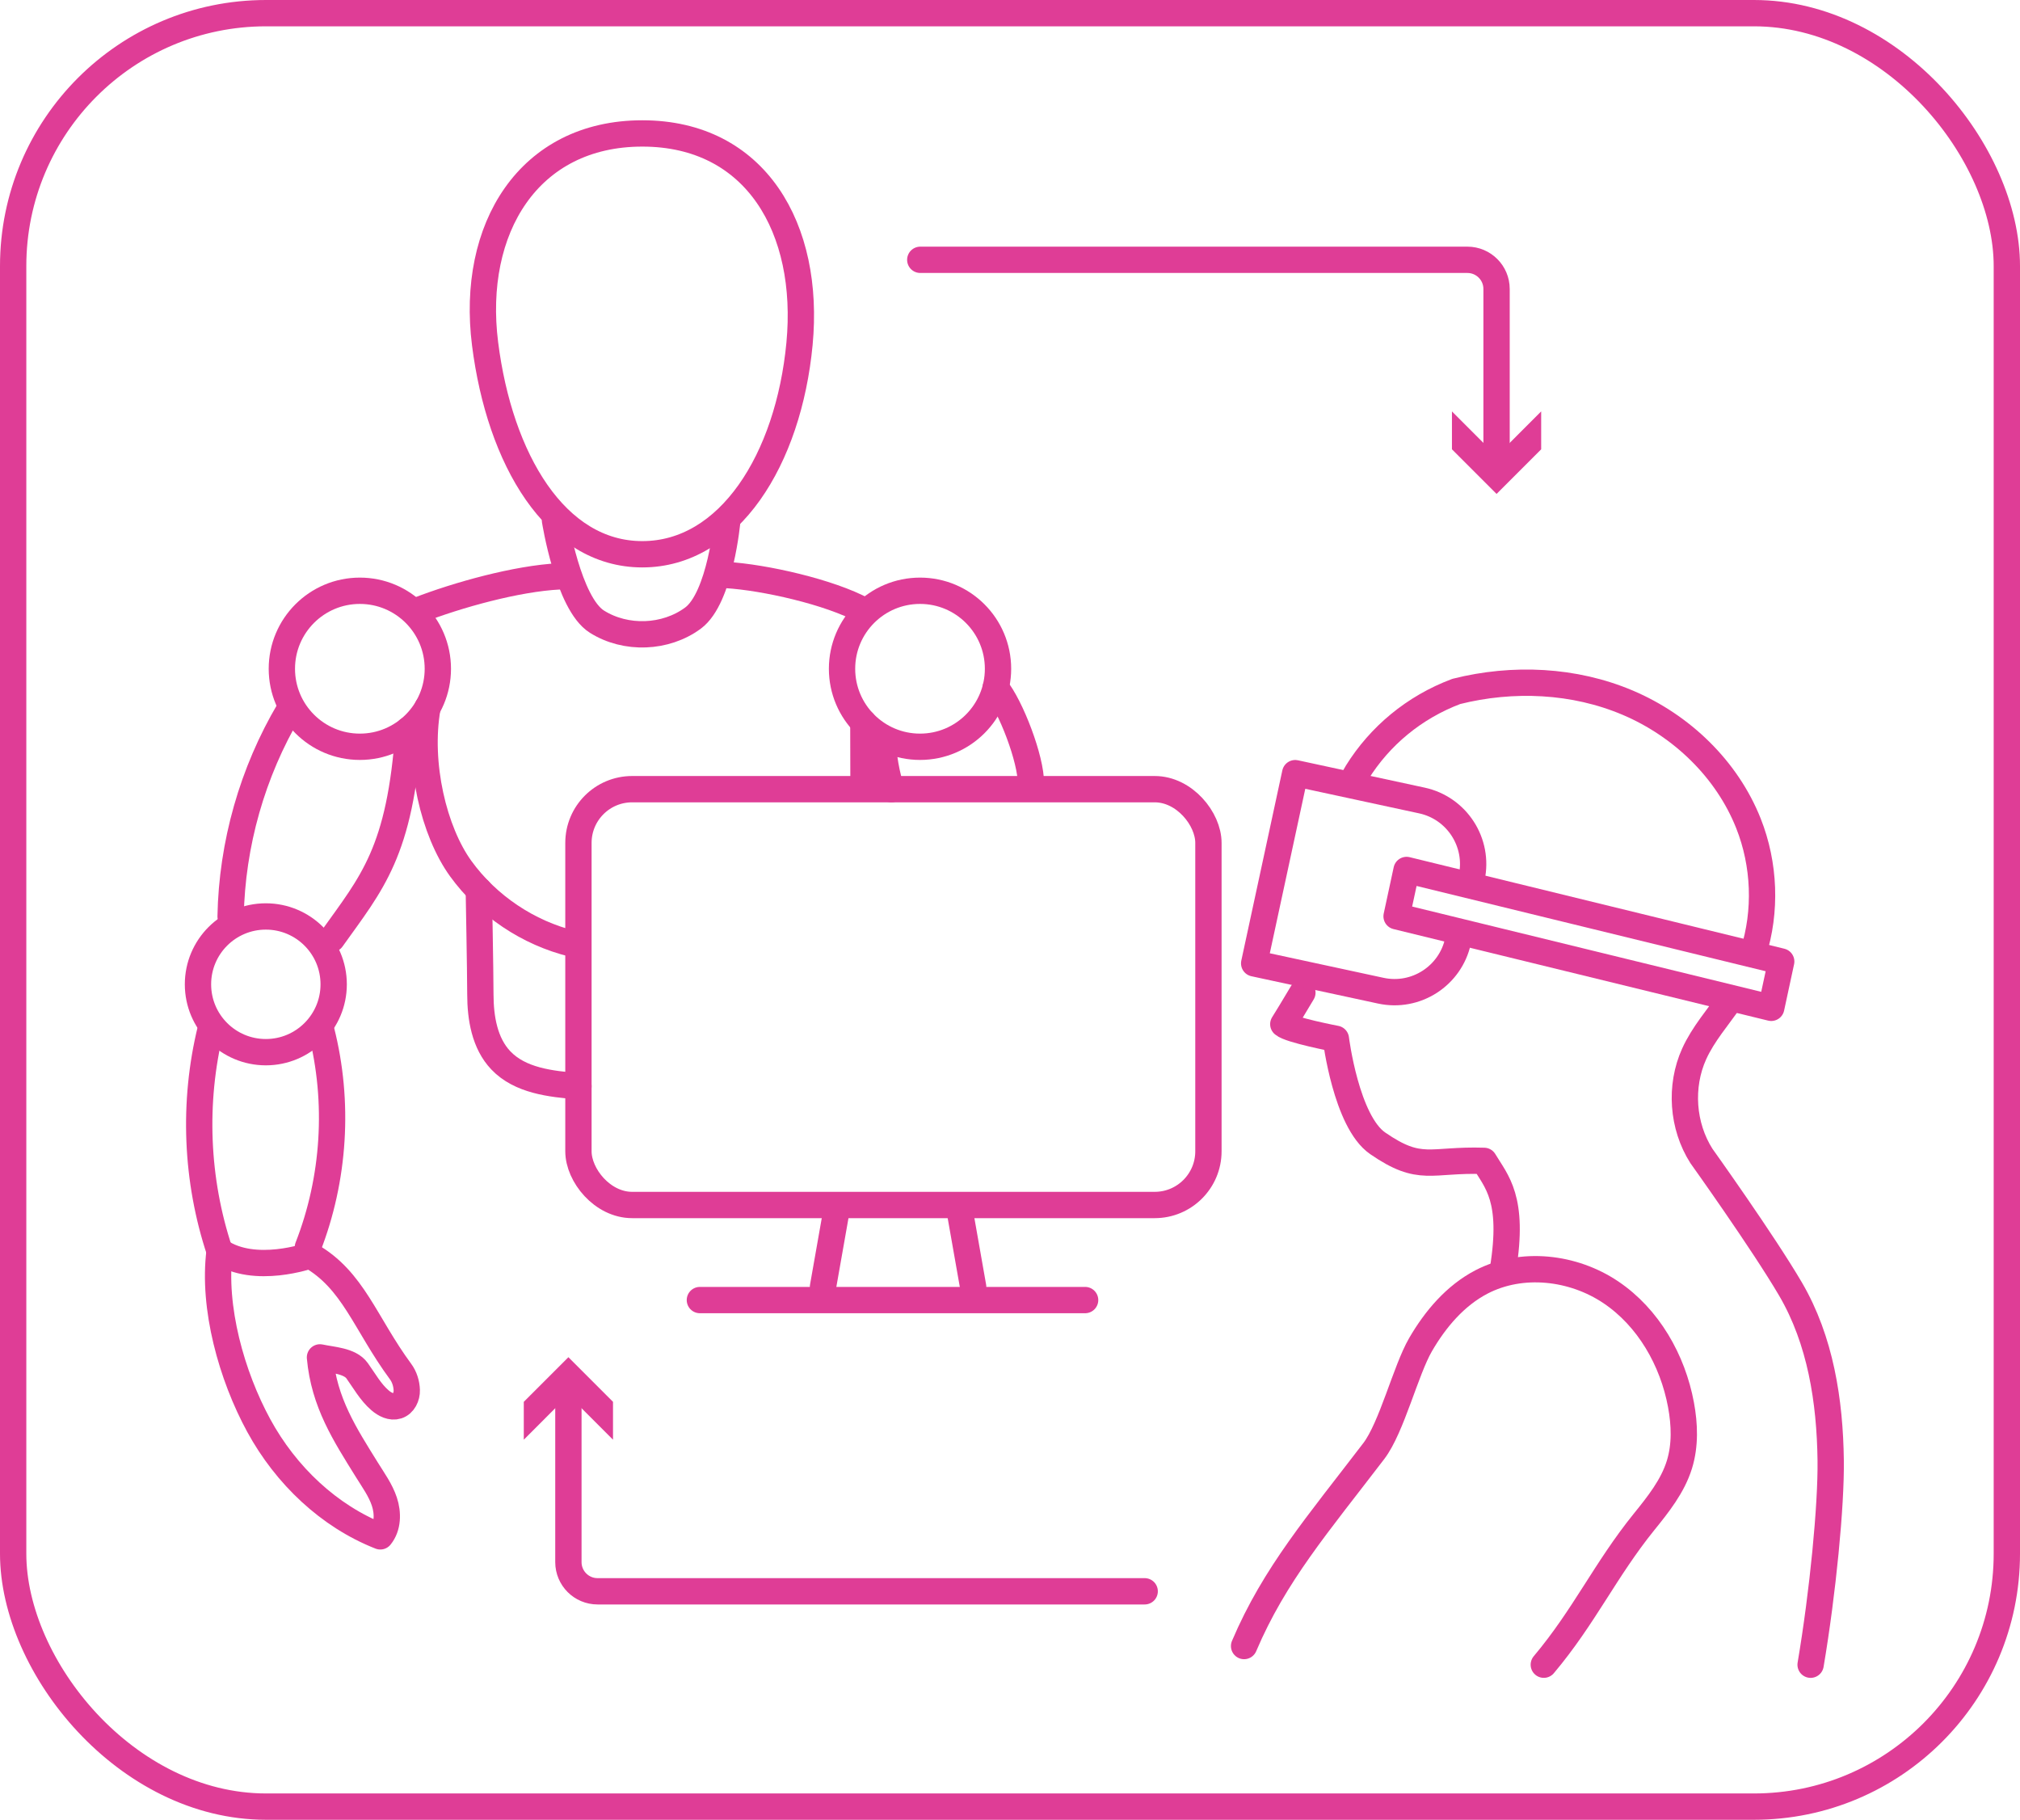 <svg xmlns="http://www.w3.org/2000/svg" id="Layer_2" data-name="Layer 2" viewBox="0 0 997.96 898.85"><defs><style>      .cls-1 {        fill: #df3d96;      }      .cls-2 {        fill: none;        stroke: #df3d96;        stroke-linecap: round;        stroke-linejoin: round;        stroke-width: 13px;      }    </style></defs><g id="Layer_1-2" data-name="Layer 1"><g><path class="cls-2" d="M614.63,813.04c15.03-35.39,36.49-60.19,64.07-96.3,8.86-11.6,15.78-39.96,23.11-52.58,7.33-12.62,17.17-24.23,30.12-30.97,19.89-10.34,45.27-7.41,63.87,5.1s30.57,33.52,34.67,55.56c1.82,9.78,2.17,20.04-.77,29.55-3.31,10.7-10.5,19.69-17.54,28.4-19.08,23.62-29.53,46.78-49.46,70.45"></path><path class="cls-2" d="M643.43,490.31c-4.34,7.32-8.03,13.33-9.43,15.56,2.95,2.82,25.98,7.23,25.98,7.23,0,0,5.06,40.87,20.65,51.62,21.26,14.66,25.84,7.81,52.55,8.67,6.13,10.26,15.02,18.6,9.35,53.53"></path><path class="cls-2" d="M866.14,470.72c6.6-20.64,5.7-43.75-2.32-63.99-10.62-26.8-33.02-48.31-59.55-59.6s-56.84-12.63-84.8-5.61c-20.93,7.87-37.84,22.1-48.97,39.98-.89,1.43-1.84,3.17-2.8,5.19"></path><path class="cls-2" d="M894.51,822.26c6.07-35.86,10.2-78.65,9.92-100.93-.37-29.29-5.03-59.31-19.83-84.59-13.61-23.24-44.04-65.78-44.04-65.78-9.42-14.81-10.81-34.4-3.58-50.39,4.46-9.87,11.79-18.08,17.91-27.02"></path><path class="cls-2" d="M274.19,257.04s6.46,41.03,20.7,50.01c14.24,8.98,33.97,8.25,47.5-1.77s16.94-48.24,16.94-48.24"></path><path class="cls-2" d="M276.35,284.68c-21.15,1.07-50.27,9.18-70.01,16.84"></path><path class="cls-2" d="M142.92,350.68c-18.23,30.74-28.33,66.26-28.99,102"></path><path class="cls-2" d="M201.84,360.42c-4.1,60.53-18.15,75.62-37.91,103.33"></path><path class="cls-2" d="M104.05,508.46c-8.8,35.96-7.25,74.4,4.44,109.54"></path><path class="cls-2" d="M158.74,509.16c8.93,35.16,6.58,73.1-6.63,106.89"></path><path class="cls-2" d="M108.49,618c-3.55,27.78,5.95,61.54,19.35,86.13,13.4,24.59,34.71,44.79,60.05,54.73,3.8-4.67,3.89-11.47,1.99-17.18-1.9-5.71-5.51-10.66-8.68-15.77-10.79-17.39-21.09-33.07-23.12-55.45,6.02,1.31,14.76,1.58,18.35,6.6,3.59,5.01,6.62,10.55,11.29,14.58,2.38,2.06,5.6,3.72,8.59,2.76,3.09-.99,4.76-4.54,4.65-7.78s-1.14-6.54-3.06-9.15c-17.57-23.87-23.3-45.22-44.72-57.36"></path><path class="cls-2" d="M358.78,284.02c18.98,1.14,51.12,8.42,67.82,17.51"></path><path class="cls-2" d="M211.18,349.54c-4.83,27.7,3.15,61.19,16.46,79.53,13.3,18.34,33.26,31.74,55.27,37.11"></path><path class="cls-2" d="M236.55,439.62s.75,39.86.77,51.53,2.07,24.16,10.11,32.61c9.51,9.99,24.58,11.68,38.34,12.77"></path><line class="cls-2" x1="426.53" y1="356.79" x2="426.6" y2="387.05"></line><path class="cls-2" d="M491.91,339.69c7.52,9.17,17.57,35.49,17.4,47.35"></path><path class="cls-2" d="M108.49,618c17.33,11.84,44.69,2.1,44.69,2.1"></path><path class="cls-2" d="M436.58,365.99c-.83,5.59,1.83,18.51,3.79,23.81"></path><circle class="cls-2" cx="177.78" cy="330.33" r="38.53"></circle><circle class="cls-2" cx="131.33" cy="486.19" r="33.52"></circle><circle class="cls-2" cx="454.53" cy="330.33" r="38.53"></circle><path class="cls-2" d="M394.99,169.84c-5.43,57.14-34.77,103.93-77.67,103.93s-70.47-46.99-77.67-103.93c-7.19-56.91,21.51-103.93,77.67-103.93s83.08,47.03,77.67,103.93Z"></path><rect class="cls-2" x="285.77" y="389.8" width="311.24" height="205.39" rx="26.53" ry="26.53"></rect><g><path class="cls-2" d="M565.52,786h-270.31c-7.95,0-14.4-6.45-14.4-14.4v-86.38"></path><polygon class="cls-1" points="302.85 711.12 280.81 689.07 258.77 711.12 258.77 692.41 280.81 670.37 302.85 692.41 302.85 711.12"></polygon></g><g><path class="cls-2" d="M454.65,128.33h270.31c7.95,0,14.4,6.45,14.4,14.4v86.38"></path><polygon class="cls-1" points="717.32 203.21 739.36 225.26 761.4 203.21 761.4 221.93 739.36 243.97 717.32 221.93 717.32 203.21"></polygon></g><line class="cls-2" x1="413.67" y1="595.5" x2="406.59" y2="635.64"></line><line class="cls-2" x1="473.7" y1="595.5" x2="480.78" y2="635.64"></line><line class="cls-2" x1="345.77" y1="642.15" x2="536.09" y2="642.15"></line><rect class="cls-2" x="6.5" y="6.5" width="984.96" height="885.85" rx="124.94" ry="124.94"></rect><g><path class="cls-2" d="M721,461.61l-.67,3.12c-3.74,17.33-20.82,28.34-38.14,24.61l-62.58-13.5,20.27-93.95,62.58,13.5c17.33,3.74,28.34,20.82,24.61,38.14"></path><polygon class="cls-2" points="694.9 429.71 879.99 474.92 875.06 497.8 689.97 452.59 694.9 429.71"></polygon></g></g></g></svg>
